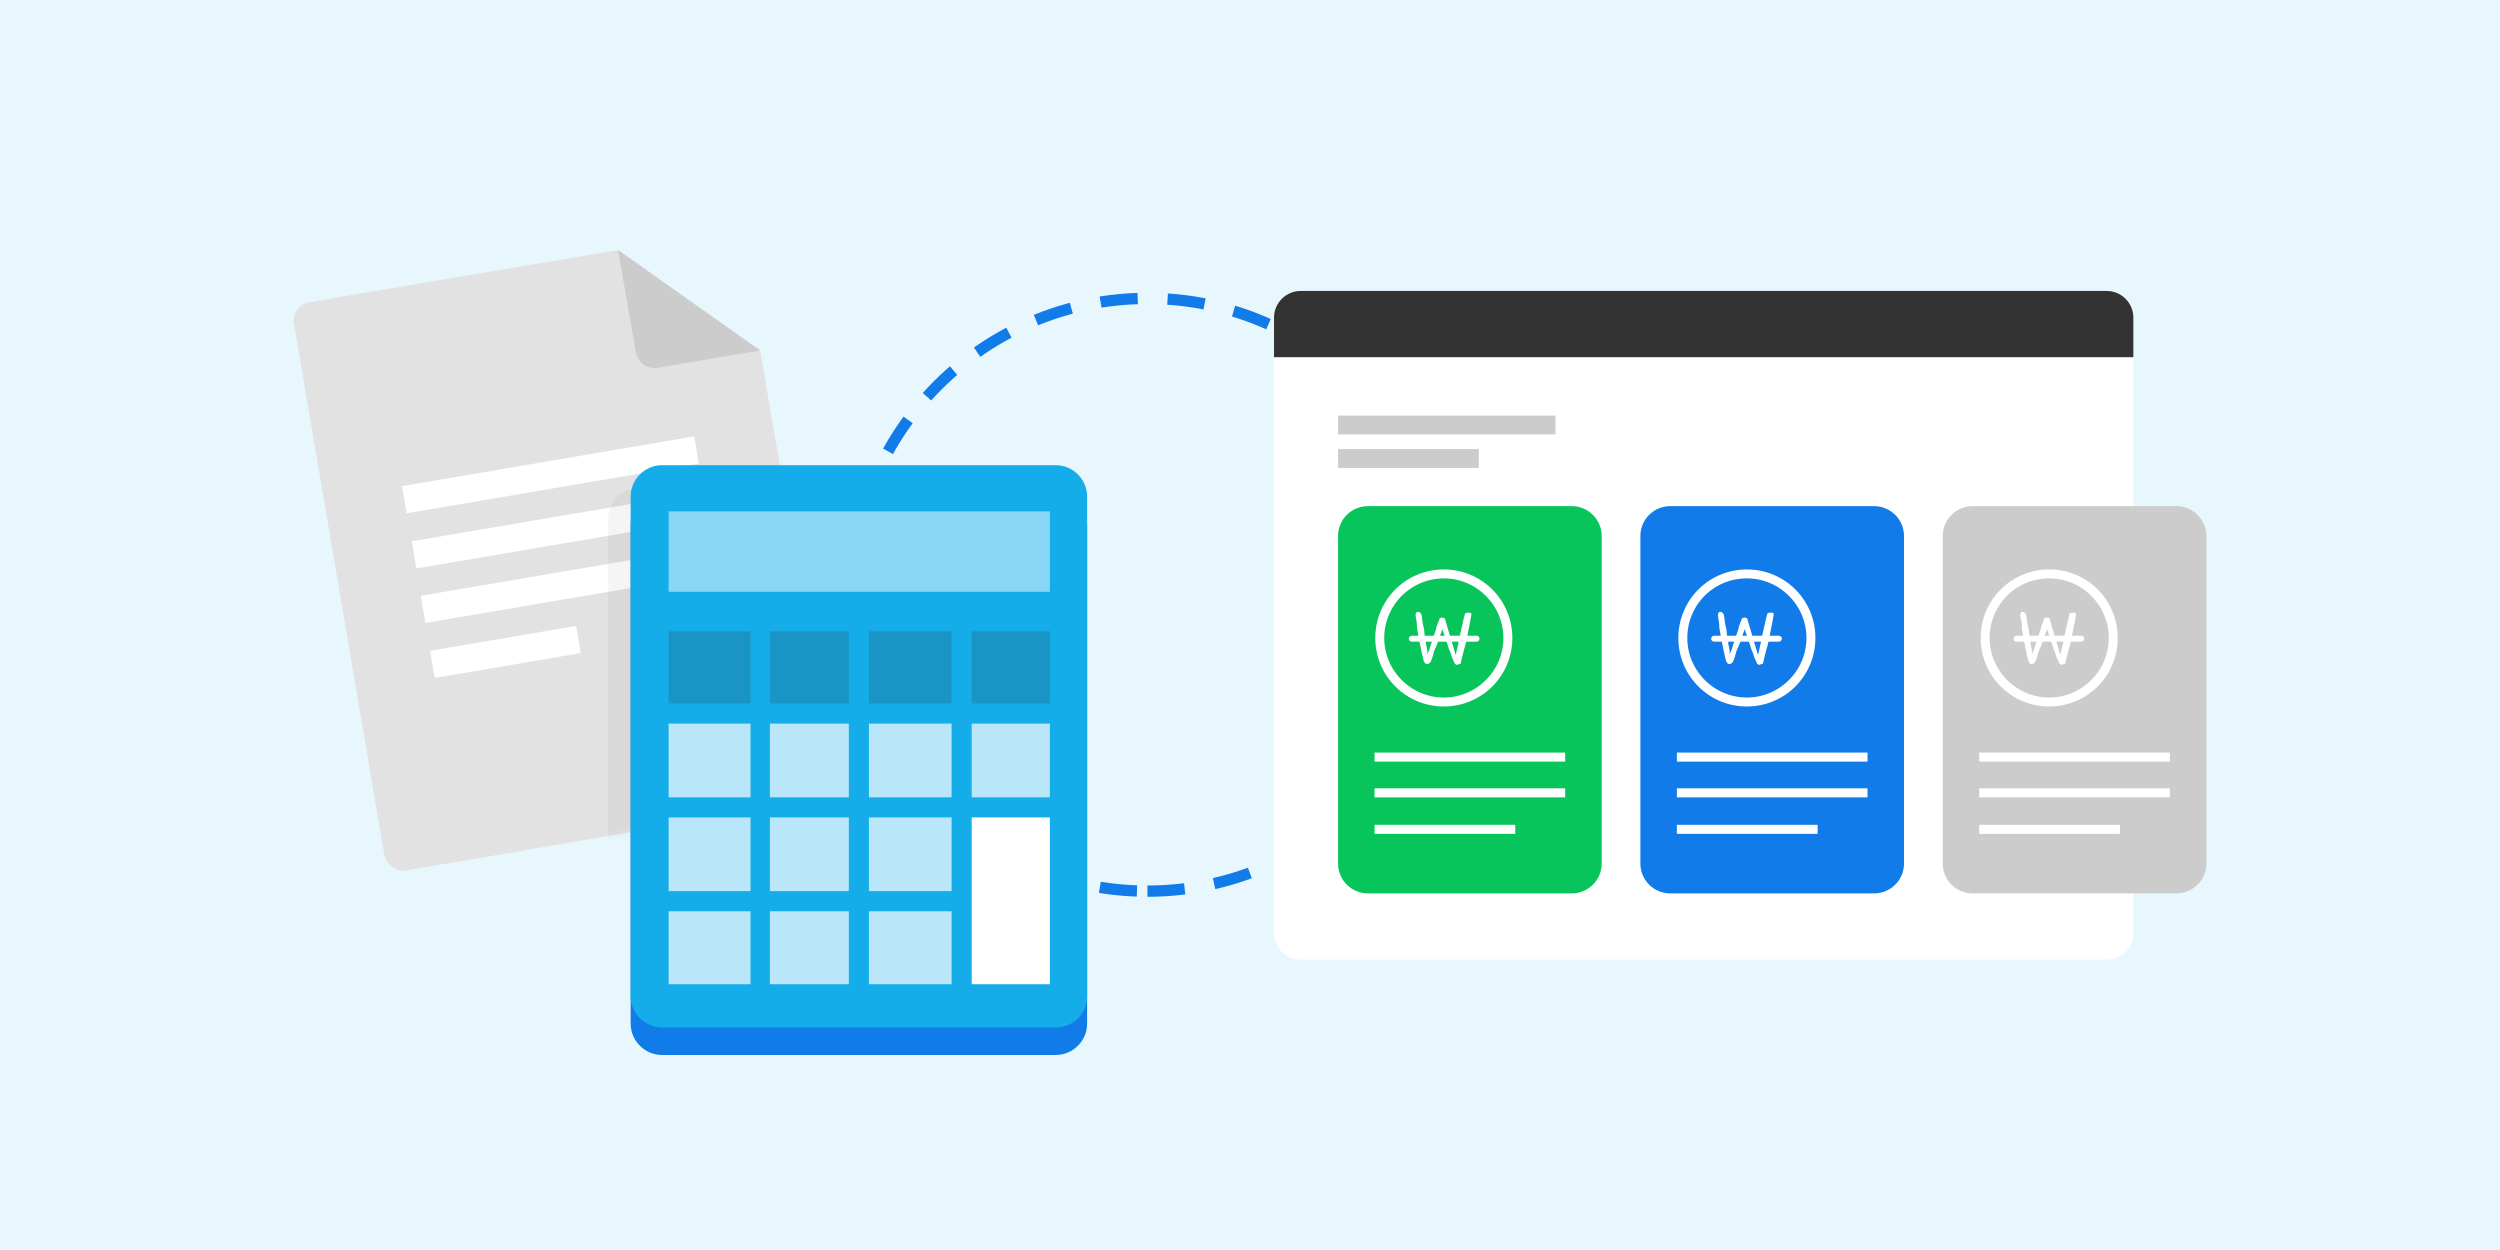 <svg width="332" height="166" viewBox="0 0 332 166" xmlns="http://www.w3.org/2000/svg" xmlns:xlink="http://www.w3.org/1999/xlink">
    <defs>
        <path d="m15.084 82.375 54.488-9.296c1.384-.198 2.373-1.582 2.077-2.967L61.957 13.35 43.07 0 2.13 6.922C.744 7.12-.245 8.504.052 9.89l11.965 70.31c.297 1.483 1.681 2.472 3.066 2.176z" id="6zt91vi32a"/>
    </defs>
    <g fill="none" fill-rule="evenodd">
        <g fill-rule="nonzero">
            <path fill="#FFF" d="M0 0h332v166H0z"/>
            <path fill="#14ADEA" opacity=".1" d="M0 0h332v166H0z"/>
        </g>
        <path d="M152.38 118.344c21.736 0 39.358-17.621 39.358-39.358s-17.622-39.358-39.358-39.358c-21.737 0-39.358 17.621-39.358 39.358s17.621 39.358 39.358 39.358z" stroke="#117CE9" stroke-width="1.5" stroke-dasharray="4.958,3.967"/>
        <path d="M279.749 127.442H172.75a3.545 3.545 0 0 1-3.56-3.56V42.199a3.545 3.545 0 0 1 3.56-3.56h106.998a3.545 3.545 0 0 1 3.56 3.56v81.683c.099 1.978-1.582 3.56-3.56 3.56z" fill="#FFF" fill-rule="nonzero"/>
        <path d="M169.19 42.2v5.24H283.31V42.2a3.545 3.545 0 0 0-3.56-3.56H172.75a3.545 3.545 0 0 0-3.56 3.56z" fill="#333" fill-rule="nonzero"/>
        <path d="M208.746 118.64h-27.095a3.967 3.967 0 0 1-3.956-3.955V71.174a3.967 3.967 0 0 1 3.956-3.956h27.095a3.967 3.967 0 0 1 3.956 3.956v43.511a3.967 3.967 0 0 1-3.956 3.956z" fill="#08C55B" fill-rule="nonzero"/>
        <g fill="#FFF" fill-rule="nonzero">
            <path d="M191.738 76.81c4.35 0 7.91 3.56 7.91 7.912 0 4.35-3.56 7.91-7.91 7.91-4.352 0-7.912-3.56-7.912-7.91 0-4.351 3.56-7.911 7.912-7.911m0-1.187a9.074 9.074 0 0 0-9.098 9.098 9.074 9.074 0 0 0 9.098 9.097 9.074 9.074 0 0 0 9.097-9.097 9.074 9.074 0 0 0-9.097-9.098z"/>
            <path d="M196.089 85.216h-8.604a.425.425 0 0 1-.395-.395c0-.198.198-.396.395-.396h8.604c.197 0 .395.198.395.396a.425.425 0 0 1-.395.395z"/>
            <path d="M187.98 81.656c0-.099.099-.198.099-.297.099-.098.099-.098.197-.098.1 0 .198 0 .297.098.099.1.198.198.198.297.099.396.099.791.198 1.286.099.395.197.79.197 1.285.1.396.198.89.198 1.286.1.395.198.89.198 1.384.099-.296.297-.692.396-1.088.098-.395.296-.79.395-1.186.099-.396.297-.791.396-1.286.099-.395.296-.79.395-1.088 0-.098.1-.197.198-.197.099 0 .198-.1.297 0 .197 0 .296.099.296.296l1.385 4.648c.198-.89.395-1.78.593-2.769.198-.89.396-1.78.593-2.57 0-.199.1-.199.297-.298h.396c.099 0 .099.1.197.1v.197c-.098.495-.197 1.088-.296 1.582l-.297 1.484c-.099.494-.198.989-.395 1.582-.1.494-.297 1.088-.396 1.681a.213.213 0 0 1-.198.198c-.099 0-.198.099-.296.099-.198 0-.297-.1-.396-.297-.099-.297-.297-.593-.396-.989-.098-.395-.296-.692-.395-1.088-.099-.395-.297-.79-.396-1.186-.099-.396-.296-.791-.395-1.187-.1.396-.297.791-.396 1.187-.198.494-.296.89-.494 1.285-.198.396-.297.791-.396 1.187-.099.297-.198.593-.296.692a.213.213 0 0 1-.198.198c-.1.099-.198.099-.297.099-.099 0-.198-.1-.198-.1-.099-.098-.099-.197-.197-.296-.1-.395-.198-.89-.297-1.285l-.297-1.484c-.099-.494-.198-1.087-.296-1.68 0-.495-.1-1.089-.198-1.682z"/>
        </g>
        <g stroke="#FFF" stroke-width="1.2">
            <path d="M182.54 100.543h25.317M182.54 105.29h25.317M182.54 110.136h18.69"/>
        </g>
        <g>
            <path d="M248.895 118.64H221.8a3.967 3.967 0 0 1-3.956-3.955V71.174a3.967 3.967 0 0 1 3.956-3.956h27.095a3.967 3.967 0 0 1 3.956 3.956v43.511a3.967 3.967 0 0 1-3.956 3.956z" fill="#117CE9" fill-rule="nonzero"/>
            <g fill="#FFF" fill-rule="nonzero">
                <path d="M231.985 76.81c4.352 0 7.912 3.56 7.912 7.912 0 4.35-3.56 7.91-7.912 7.91-4.35 0-7.91-3.56-7.91-7.91 0-4.351 3.46-7.911 7.91-7.911m0-1.187a9.074 9.074 0 0 0-9.097 9.098 9.074 9.074 0 0 0 9.097 9.097 9.074 9.074 0 0 0 9.098-9.097 9.074 9.074 0 0 0-9.098-9.098z"/>
                <path d="M236.238 85.216h-8.604a.425.425 0 0 1-.395-.395c0-.198.198-.396.395-.396h8.604c.197 0 .395.198.395.396a.425.425 0 0 1-.395.395z"/>
                <path d="M228.129 81.656c0-.099.099-.198.099-.297.099-.098.099-.098.197-.098.1 0 .198 0 .297.098.099.1.198.198.198.297.099.396.099.791.198 1.286.099.395.197.79.197 1.285.1.396.198.89.198 1.286.1.395.198.89.198 1.384.099-.296.297-.692.396-1.088.098-.395.296-.79.395-1.186.099-.396.297-.791.396-1.286.099-.395.296-.79.395-1.088 0-.098.1-.197.198-.197.099 0 .198-.1.297 0 .197 0 .296.099.296.296l1.385 4.648c.198-.89.395-1.78.593-2.769.198-.89.396-1.78.593-2.57 0-.199.1-.199.297-.298h.396c.099 0 .099.1.197.1v.197c-.098.495-.197 1.088-.296 1.582l-.297 1.484c-.099.494-.198.989-.395 1.582-.1.494-.297 1.088-.396 1.681a.213.213 0 0 1-.198.198c-.099 0-.198.099-.296.099-.198 0-.297-.1-.396-.297-.099-.297-.297-.593-.396-.989-.098-.395-.296-.692-.395-1.088-.099-.395-.297-.79-.396-1.186-.099-.396-.296-.791-.395-1.187-.1.396-.297.791-.396 1.187-.198.494-.296.89-.494 1.285-.198.396-.297.791-.396 1.187-.099.297-.198.593-.296.692a.213.213 0 0 1-.198.198c-.1.099-.198.099-.297.099-.099 0-.198-.1-.198-.1-.099-.098-.099-.197-.197-.296-.1-.395-.198-.89-.297-1.285l-.297-1.484c-.099-.494-.198-1.087-.296-1.68 0-.495-.1-1.089-.198-1.682z"/>
            </g>
            <g stroke="#FFF" stroke-width="1.2">
                <path d="M222.69 100.543h25.316M222.69 105.29h25.316M222.69 110.136h18.69"/>
            </g>
        </g>
        <g>
            <path d="M289.044 118.64H261.95a3.967 3.967 0 0 1-3.956-3.955V71.174a3.967 3.967 0 0 1 3.956-3.956h27.095A3.967 3.967 0 0 1 293 71.174v43.511a3.967 3.967 0 0 1-3.956 3.956z" fill="#CCC" fill-rule="nonzero"/>
            <g fill="#FFF" fill-rule="nonzero">
                <path d="M272.134 76.81c4.352 0 7.912 3.56 7.912 7.912 0 4.35-3.56 7.91-7.912 7.91-4.35 0-7.91-3.56-7.91-7.91 0-4.351 3.46-7.911 7.91-7.911m0-1.187a9.074 9.074 0 0 0-9.097 9.098 9.074 9.074 0 0 0 9.097 9.097 9.074 9.074 0 0 0 9.098-9.097 9.074 9.074 0 0 0-9.098-9.098z"/>
                <path d="M276.387 85.216h-8.604a.425.425 0 0 1-.395-.395c0-.198.198-.396.395-.396h8.604c.197 0 .395.198.395.396a.425.425 0 0 1-.395.395z"/>
                <path d="M268.278 81.656c0-.099.099-.198.099-.297.099-.098.099-.098.197-.098.1 0 .198 0 .297.098.099.1.198.198.198.297.099.396.099.791.198 1.286.099.395.197.79.197 1.285.1.396.198.89.198 1.286.1.395.198.89.198 1.384.099-.296.297-.692.396-1.088.098-.395.296-.79.395-1.186.099-.396.297-.791.396-1.286.099-.395.296-.79.395-1.088 0-.098.1-.197.198-.197.099 0 .198-.1.297 0 .197 0 .296.099.296.296l1.385 4.648c.198-.89.395-1.78.593-2.769.198-.89.396-1.78.593-2.57 0-.199.1-.199.297-.298h.396c.099 0 .099.1.197.1v.197c-.098.495-.197 1.088-.296 1.582l-.297 1.484c-.099.494-.198.989-.395 1.582-.1.494-.297 1.088-.396 1.681a.213.213 0 0 1-.198.198c-.099 0-.198.099-.296.099-.198 0-.297-.1-.396-.297-.099-.297-.297-.593-.396-.989-.098-.395-.296-.692-.395-1.088-.099-.395-.297-.79-.396-1.186-.099-.396-.296-.791-.395-1.187-.1.396-.297.791-.396 1.187-.198.494-.296.89-.494 1.285-.198.396-.297.791-.396 1.187-.099.297-.198.593-.296.692a.213.213 0 0 1-.198.198c-.1.099-.198.099-.297.099-.099 0-.198-.1-.198-.1-.099-.098-.099-.197-.197-.296-.1-.395-.198-.89-.297-1.285l-.297-1.484c-.099-.494-.198-1.087-.296-1.68.098-.495-.1-1.089-.198-1.682z"/>
            </g>
            <g stroke="#FFF" stroke-width="1.2">
                <path d="M262.839 100.543h25.316M262.839 105.29h25.316M262.839 110.136h18.69"/>
            </g>
        </g>
        <g stroke="#CCC" stroke-width="2.5">
            <path d="M177.695 56.439h28.876M177.695 60.889h18.69"/>
        </g>
        <g>
            <g fill-rule="nonzero">
                <path d="m54.084 115.575 54.488-9.296c1.384-.197 2.373-1.582 2.077-2.966l-9.692-56.763L82.07 33.2l-40.94 6.923c-1.385.197-2.374 1.582-2.077 2.966l11.965 70.31c.297 1.484 1.681 2.473 3.066 2.176z" fill="#E2E2E2"/>
                <path d="M84.443 46.748c.198 1.385 1.582 2.374 2.967 2.077l13.547-2.275L82.07 33.2l2.373 13.548z" fill="#CCC"/>
                <g fill="#FFF">
                    <path d="M92.799 61.556 54 68.168l-.615-3.607 38.8-6.612zM94.101 68.877 55.302 75.49l-.615-3.607 38.8-6.613zM95.289 76.118l-38.8 6.613-.614-3.607 38.8-6.612zM77.127 86.73l-19.4 3.305-.614-3.607 19.4-3.306z"/>
                </g>
            </g>
            <g transform="translate(39 33.2)">
                <mask id="yd5rdewt7b" fill="#fff">
                    <use xlink:href="#6zt91vi32a"/>
                </mask>
                <path d="M98.25 106.207H45.937c-2.274 0-4.153-1.879-4.153-4.153V35.699c0-2.274 1.879-4.153 4.153-4.153H98.25c2.274 0 4.153 1.879 4.153 4.153v66.355c0 2.373-1.879 4.153-4.153 4.153z" fill="#000" fill-rule="nonzero" opacity=".2" mask="url(#yd5rdewt7b)"/>
            </g>
            <g fill-rule="nonzero">
                <path d="M140.216 140.1H87.904c-2.274 0-4.153-1.88-4.153-4.154V69.691c0-2.275 1.879-4.154 4.153-4.154h52.312c2.275 0 4.154 1.88 4.154 4.154v66.255c0 2.275-1.88 4.154-4.154 4.154z" fill="#117CE9"/>
                <path d="M140.216 136.44H87.904c-2.274 0-4.153-1.878-4.153-4.153V65.933c0-2.275 1.879-4.154 4.153-4.154h52.312c2.275 0 4.154 1.88 4.154 4.154v66.354c0 2.374-1.88 4.154-4.154 4.154z" fill="#14ADEA"/>
                <path fill="#FFF" opacity=".5" d="M88.794 67.91h50.63v10.68h-50.63z"/>
                <path fill="#FFF" opacity=".7" d="M115.395 108.554h10.977v9.79h-10.977zM115.395 96.094h10.977v9.79h-10.977zM102.243 96.094h10.482v9.79h-10.482zM88.794 96.094h10.878v9.79H88.794zM102.243 108.554h10.482v9.79h-10.482z"/>
                <path fill="#333" opacity=".2" d="M129.042 83.832h10.383v9.592h-10.383z"/>
                <path fill="#FFF" opacity=".7" d="M88.794 108.554h10.878v9.79H88.794z"/>
                <path fill="#FFF" d="M129.042 108.554h10.383v22.15h-10.383z"/>
                <path fill="#333" opacity=".2" d="M88.794 83.832h10.878v9.592H88.794z"/>
                <path fill="#FFF" opacity=".7" d="M129.042 96.094h10.383v9.79h-10.383zM88.794 121.014h10.878v9.69H88.794zM102.243 121.014h10.482v9.69h-10.482z"/>
                <path fill="#333" opacity=".2" d="M102.243 83.832h10.482v9.592h-10.482z"/>
                <path fill="#FFF" opacity=".7" d="M115.395 121.014h10.977v9.69h-10.977z"/>
                <path fill="#333" opacity=".2" d="M115.395 83.832h10.977v9.592h-10.977z"/>
            </g>
        </g>
    </g>
</svg>
